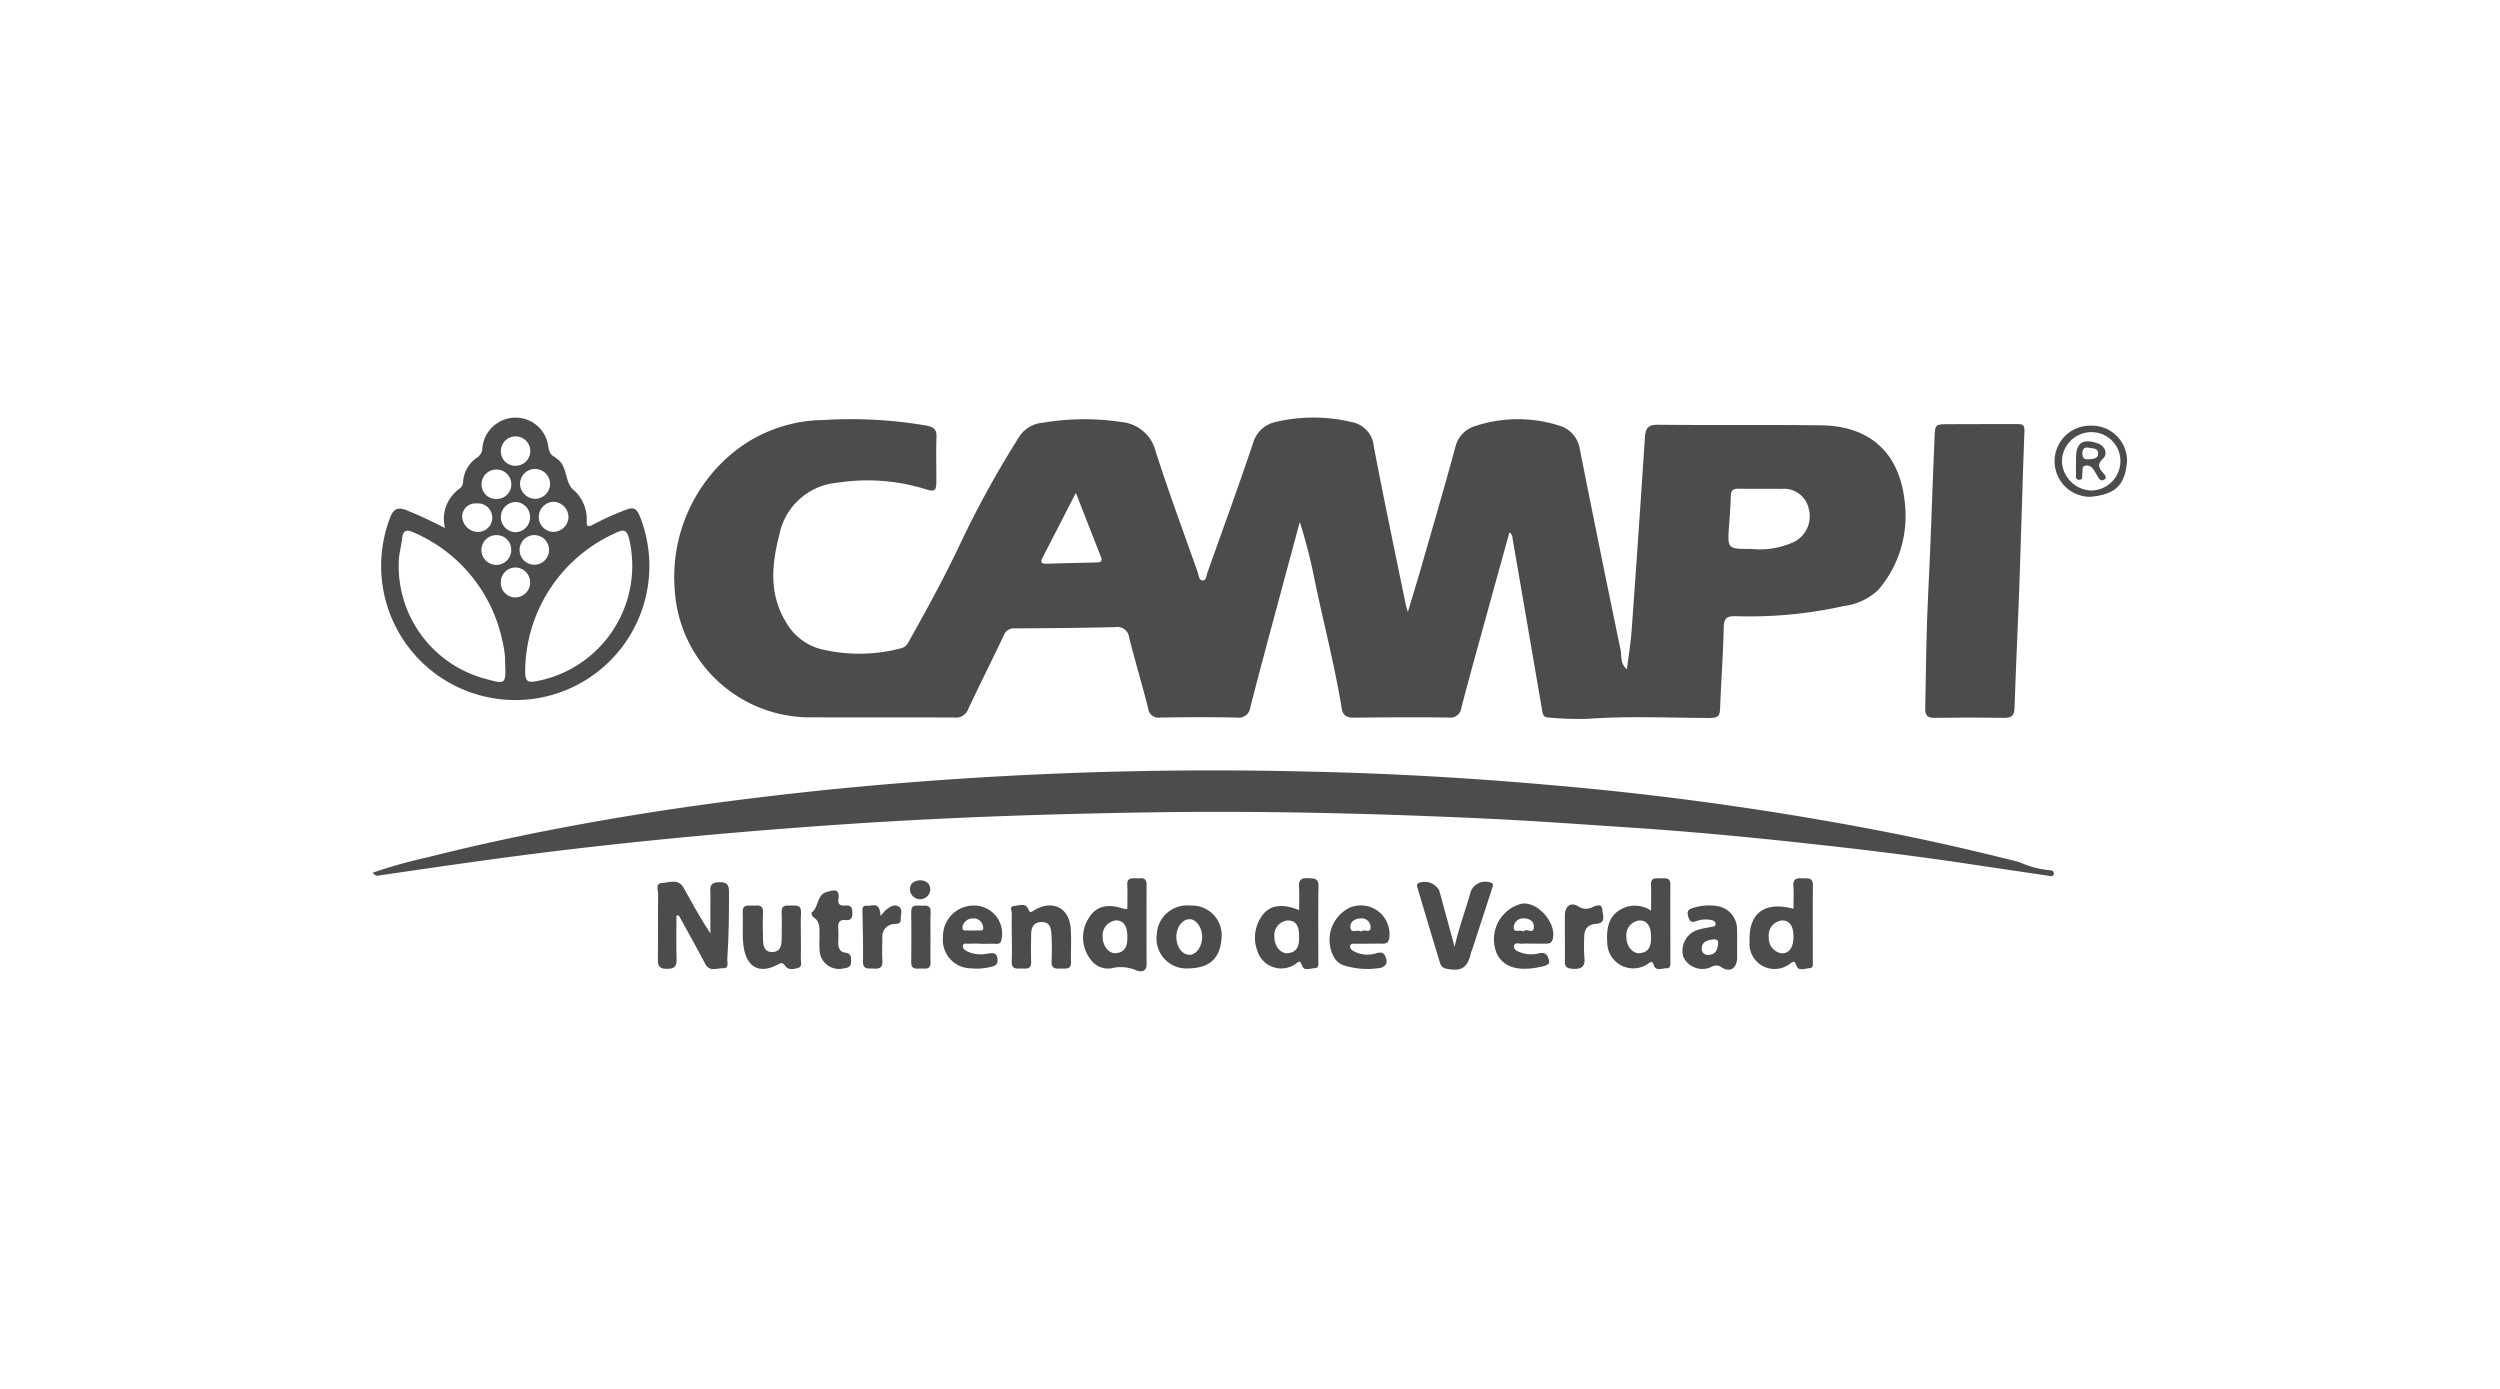<svg xmlns="http://www.w3.org/2000/svg" width="199.788" height="110.993" viewBox="0 0 199.788 110.993">
  <g id="Logo_Campi" data-name="Logo Campi" transform="translate(99.894 55.497)">
    <g id="Grupo_1328" data-name="Grupo 1328" transform="translate(-99.894 -55.497)">
      <rect id="Rectángulo_2784" data-name="Rectángulo 2784" width="199.788" height="110.993" fill="none"/>
      <g id="Grupo_1327" data-name="Grupo 1327" transform="translate(29.793 33.375)">
        <path id="Trazado_2102" data-name="Trazado 2102" d="M193.132,98.817c.373-1.239.684-2.236.972-3.239.947-3.294,1.911-6.584,2.813-9.891a2.3,2.3,0,0,1,1.629-1.735,10.886,10.886,0,0,1,6.664-.027,2.315,2.315,0,0,1,1.667,1.9q1.594,8.035,3.26,16.055c.1.467-.073,1.022.5,1.527.139-1.128.309-2.146.382-3.171q.552-7.674,1.055-15.35c.045-.682.2-1.036,1.026-1.027,4.352.048,8.706-.008,13.058.047,4.016.051,6.352,2.318,6.7,6.309a9.065,9.065,0,0,1-2.11,6.817,4.832,4.832,0,0,1-2.776,1.314,34.407,34.407,0,0,1-8.578.813c-.662-.012-1,.065-1.017.86-.048,2.146-.207,4.288-.29,6.433-.024.613-.08.845-.875.842-3.258-.011-6.52-.169-9.78.072a27.391,27.391,0,0,1-3.082-.11c-.422-.017-.446-.321-.5-.638q-1.17-6.837-2.353-13.671a.548.548,0,0,0-.25-.484c-.581,2.1-1.159,4.181-1.731,6.262-.709,2.579-1.432,5.155-2.108,7.743a.886.886,0,0,1-1.033.789c-2.511-.028-5.023-.017-7.534.011-.56.006-.9-.15-.994-.728-.559-3.438-1.446-6.806-2.152-10.213a43.107,43.107,0,0,0-1.2-4.7q-.872,3.238-1.745,6.477c-.742,2.772-1.493,5.542-2.207,8.322a.928.928,0,0,1-1.086.834c-2.036-.042-4.074-.035-6.11,0a.828.828,0,0,1-.971-.747c-.484-1.889-1.039-3.761-1.52-5.651a.939.939,0,0,0-1.1-.828c-2.677.063-5.355.087-8.032.1a.857.857,0,0,0-.89.57c-.929,1.967-1.913,3.908-2.838,5.877a1.027,1.027,0,0,1-1.089.676c-3.962-.022-7.925,0-11.887-.016a10.842,10.842,0,0,1-10.478-10.219,12.847,12.847,0,0,1,4.959-11.169,11.637,11.637,0,0,1,6.936-2.371,35.465,35.465,0,0,1,8.25.45c.578.109.8.326.775.924-.042,1.143-.008,2.288-.011,3.432,0,.9-.1.963-.98.685a15.605,15.605,0,0,0-6.908-.483,5.179,5.179,0,0,0-4.66,4.163c-.629,2.424-.829,4.787.561,7.031a4.523,4.523,0,0,0,2.706,2.094,13.087,13.087,0,0,0,6.451-.052.883.883,0,0,0,.611-.508c1.429-2.551,2.836-5.11,4.086-7.761a80.026,80.026,0,0,1,4.808-8.724,2.5,2.5,0,0,1,1.843-1.036,19.781,19.781,0,0,1,6.25-.058,3.1,3.1,0,0,1,2.745,2.31c1.041,3.266,2.239,6.483,3.38,9.718.086.244.079.642.411.636.267,0,.268-.377.349-.6,1.225-3.442,2.476-6.875,3.645-10.335a2.4,2.4,0,0,1,1.836-1.735,13.173,13.173,0,0,1,6.053.011,2.162,2.162,0,0,1,1.77,1.935c.806,4.243,1.7,8.47,2.564,12.7C193,98.381,193.031,98.472,193.132,98.817Zm27.427-5.034a6.574,6.574,0,0,0,3.488-.585,2.307,2.307,0,0,0,1.119-2.635A2.026,2.026,0,0,0,223,88.983c-1.14-.015-2.281.012-3.42-.012-.464-.01-.638.151-.645.62-.012.777-.079,1.553-.135,2.329C218.669,93.785,218.667,93.785,220.559,93.784ZM166.6,89.3c-.94,1.832-1.8,3.514-2.667,5.191-.206.4-.041.485.331.474,1.336-.039,2.672-.071,4.009-.1.32-.007.467-.1.327-.456C167.949,92.762,167.309,91.111,166.6,89.3Z" transform="translate(-110.415 -83.291)" fill="#4c4c4c"/>
        <path id="Trazado_2103" data-name="Trazado 2103" d="M74.354,161.834a38.639,38.639,0,0,1,4.363-1.224c5.266-1.333,10.588-2.4,15.944-3.289,5.277-.871,10.582-1.549,15.9-2.1a308.182,308.182,0,0,1,38.938-1.457c6.5.145,12.981.528,19.457,1.111a252.285,252.285,0,0,1,27.209,3.878c3.275.659,6.527,1.414,9.765,2.235a7.669,7.669,0,0,0,2.374.647c.17-.01.449.054.38.315s-.328.141-.506.115q-3.306-.482-6.61-.977c-4.216-.63-8.448-1.14-12.685-1.6-4.6-.5-9.206-.937-13.824-1.244-3.9-.259-7.79-.545-11.688-.728-9-.423-18.011-.641-27.023-.5-7.893.124-15.78.385-23.66.907-7.427.492-14.837,1.145-22.231,2.008-5.175.6-10.328,1.357-15.481,2.108C74.8,162.062,74.6,162.181,74.354,161.834Z" transform="translate(-74.354 -125.469)" fill="#4c4c4c"/>
        <path id="Trazado_2104" data-name="Trazado 2104" d="M388.36,84.577c1,0,2.009.006,3.013,0,.41,0,.54.1.522.577-.155,3.979-.251,7.959-.391,11.938-.12,3.39-.291,6.779-.4,10.169-.021.636-.249.8-.849.791q-2.761-.047-5.524,0c-.575.008-.774-.161-.763-.759.056-3.123.085-6.253.244-9.366.21-4.09.321-8.181.5-12.27.046-1.071.034-1.072,1.142-1.073Q387.1,84.575,388.36,84.577Z" transform="translate(-259.905 -84.06)" fill="#4c4c4c"/>
        <path id="Trazado_2105" data-name="Trazado 2105" d="M81.151,92.122a2.969,2.969,0,0,1,1.2-3.174.752.752,0,0,0,.252-.589,2.531,2.531,0,0,1,1.12-1.876.906.906,0,0,0,.414-.748A2.666,2.666,0,0,1,86.682,83.3a2.635,2.635,0,0,1,2.726,2.324c.066.355.146.64.49.8.049.022.081.078.128.107.936.572.659,1.811,1.324,2.481a3.113,3.113,0,0,1,1.127,2.569c-.043.474.182.448.492.274a22.32,22.32,0,0,1,2.663-1.2c.648-.258.873-.015,1.095.539a10.718,10.718,0,1,1-19.975.136c.268-.73.589-.923,1.346-.623C79.079,91.1,80.03,91.55,81.151,92.122Zm4.806,10.85a6.676,6.676,0,0,0-.194-1.7,12.139,12.139,0,0,0-7.12-8.8c-.528-.246-.835-.2-.912.448s-.26,1.261-.276,1.895a9.335,9.335,0,0,0,7.036,9.385C85.976,104.613,86.031,104.572,85.957,102.973Zm1.618.026c-.067,1.416.04,1.544,1.109,1.316A9.383,9.383,0,0,0,95.869,93c-.172-.724-.416-.807-1.047-.5A12.182,12.182,0,0,0,87.575,103ZM86.452,88.59a1.192,1.192,0,0,0-1.271-1.144,1.18,1.18,0,0,0-1.106,1.219,1.149,1.149,0,0,0,1.18,1.134A1.166,1.166,0,0,0,86.452,88.59Zm-2.776,1.567a1.055,1.055,0,0,0-1.151,1.024,1.28,1.28,0,0,0,1.2,1.251,1.141,1.141,0,1,0-.047-2.275Zm1.639,2.531a1.19,1.19,0,1,0,1.128,1.188A1.164,1.164,0,0,0,85.316,92.687Zm2.638,3.762A1.184,1.184,0,0,0,86.8,95.275a1.17,1.17,0,0,0-1.187,1.216,1.155,1.155,0,0,0,1.142,1.176A1.2,1.2,0,0,0,87.954,96.449Zm-.006-5.176a1.2,1.2,0,0,0-1.094-1.233,1.208,1.208,0,0,0-.135,2.411A1.184,1.184,0,0,0,87.948,91.273Zm1.6-2.67a1.2,1.2,0,0,0-2.4-.009,1.228,1.228,0,0,0,1.24,1.193A1.214,1.214,0,0,0,89.549,88.6Zm1.47,2.619a1.242,1.242,0,0,0-1.156-1.2,1.217,1.217,0,0,0-1.214,1.211,1.192,1.192,0,0,0,1.141,1.194A1.22,1.22,0,0,0,91.019,91.222ZM88.3,92.684a1.191,1.191,0,0,0-1.186,1.134,1.177,1.177,0,1,0,2.352.021A1.188,1.188,0,0,0,88.3,92.684Zm-1.517-5.54a1.174,1.174,0,1,0-1.164-1.229A1.143,1.143,0,0,0,86.779,87.144Z" transform="translate(-75.382 -83.298)" fill="#4c4c4c"/>
        <path id="Trazado_2106" data-name="Trazado 2106" d="M132.647,178.553c0,1.159-.025,2.32.011,3.478.018.58-.169.767-.759.772-.606,0-.75-.214-.739-.779.031-1.728,0-3.456.024-5.184,0-.314-.236-.869.289-.894.578-.028,1.312-.39,1.735.361.682,1.212,1.339,2.439,2.15,3.664v-2.4c0-.278.021-.559,0-.836-.052-.554.041-.864.74-.86s.75.312.75.866c0,1.753-.015,3.506-.138,5.256-.021.291.177.782-.363.757-.471-.022-1.049.323-1.4-.349-.683-1.3-1.406-2.585-2.113-3.875Z" transform="translate(-108.382 -138.752)" fill="#4c4c4c"/>
        <path id="Trazado_2107" data-name="Trazado 2107" d="M219.558,177.614c0-.657.023-1.294-.006-1.929-.027-.577.355-.535.718-.52s.828-.16.826.5q-.011,3.175,0,6.351c0,.712-.55.619-.875.479a3.073,3.073,0,0,0-1.936-.142,1.688,1.688,0,0,1-1.519-.533,2.866,2.866,0,0,1-.293-3.48c.569-.945,1.475-1.188,2.771-.751A1.607,1.607,0,0,0,219.558,177.614Zm0,2.2c.007-.849-.319-1.3-.928-1.287a1.2,1.2,0,0,0-1.045,1.279c-.018.732.479,1.394,1.065,1.335C219.436,181.064,219.584,180.487,219.553,179.816Z" transform="translate(-159.259 -138.346)" fill="#4c4c4c"/>
        <path id="Trazado_2108" data-name="Trazado 2108" d="M352.44,177.592c0-.66.031-1.245-.008-1.825s.272-.641.719-.611c.4.026.851-.113.842.579-.026,2,0,4.01-.01,6.015,0,.232.084.577-.276.592s-.878.266-1.033-.211c-.174-.535-.348-.222-.561-.11a2.01,2.01,0,0,1-3.181-1.822C348.849,177.951,350.12,176.97,352.44,177.592Zm0,2.2c0-.85-.331-1.287-.952-1.265a1.184,1.184,0,0,0-1.021,1.3,1.24,1.24,0,0,0,1,1.326C352.1,181.175,352.441,180.694,352.44,179.8Z" transform="translate(-238.907 -138.342)" fill="#4c4c4c"/>
        <path id="Trazado_2109" data-name="Trazado 2109" d="M324.025,177.75c0-.747.019-1.412-.006-2.074-.022-.582.368-.522.729-.509s.822-.14.819.509c-.009,2.062,0,4.124,0,6.187,0,.224.006.5-.3.491-.353-.016-.846.261-1.021-.244-.154-.448-.274-.233-.5-.094a2.077,2.077,0,0,1-3.222-1.673c-.109-1.589.313-2.417,1.439-2.865A2.311,2.311,0,0,1,324.025,177.75Zm-.005,2.068c0-.848-.32-1.295-.934-1.285a1.173,1.173,0,0,0-1.036,1.279c-.018.735.475,1.39,1.065,1.334C323.914,181.071,324.044,180.483,324.019,179.818Z" transform="translate(-221.872 -138.348)" fill="#4c4c4c"/>
        <path id="Trazado_2110" data-name="Trazado 2110" d="M253.819,177.689c0-.634.03-1.239-.009-1.838-.036-.548.158-.746.71-.712.467.029.863-.034.85.668-.038,1.977-.009,3.954-.015,5.931,0,.233.084.58-.276.59s-.872.271-1.032-.212c-.18-.541-.341-.215-.555-.093a2,2,0,0,1-3.028-1.131,2.972,2.972,0,0,1,.32-2.643C251.375,177.305,252.388,177.113,253.819,177.689Zm0,2.083c0-.844-.275-1.235-.876-1.256a1.174,1.174,0,0,0-1.1,1.306c-.006.742.5,1.384,1.1,1.309C253.735,181.032,253.841,180.432,253.817,179.773Z" transform="translate(-179.793 -138.334)" fill="#4c4c4c"/>
        <path id="Trazado_2111" data-name="Trazado 2111" d="M285.608,181.028c.338-1.536.89-2.962,1.292-4.428a1.271,1.271,0,0,1,1.637-.687c.22.121.121.279.074.424q-.787,2.438-1.584,4.872c-.034.1-.089.2-.113.311-.266,1.2-.777,1.513-2,1.251-.342-.073-.434-.322-.512-.58q-.891-2.937-1.761-5.879c-.038-.126-.088-.257.062-.369a1.321,1.321,0,0,1,1.681.595C284.795,178.033,285.2,179.531,285.608,181.028Z" transform="translate(-199.156 -138.74)" fill="#4c4c4c"/>
        <path id="Trazado_2112" data-name="Trazado 2112" d="M152.77,183.159c0,.557.014,1.114-.005,1.671-.009.258.148.637-.189.737s-.8.234-1.069-.164c-.2-.293-.338-.225-.6-.086-1.445.765-2.461.223-2.71-1.409-.14-.916-.026-1.836-.077-2.752-.038-.7.454-.55.849-.561s.8-.084.775.547c-.032.722-.022,1.448,0,2.172.014.491.091,1,.744.994.632-.01.737-.492.743-1,.008-.724.029-1.45,0-2.172-.028-.642.4-.535.781-.542.4-.008.8-.06.769.562C152.744,181.821,152.77,182.49,152.77,183.159Z" transform="translate(-118.561 -141.601)" fill="#4c4c4c"/>
        <path id="Trazado_2113" data-name="Trazado 2113" d="M201.705,182.923c0-.584-.01-1.169.006-1.753.006-.216-.216-.578.18-.608.378-.028.915-.268,1.117.217.168.4.253.264.5.121,1.458-.865,2.785-.209,2.909,1.465.066.886,0,1.781.026,2.67.019.644-.424.513-.8.529-.411.018-.784.036-.756-.574a20.637,20.637,0,0,0-.01-2.17c-.028-.474-.113-.984-.776-.977s-.839.442-.844,1.005c-.006.723-.028,1.448,0,2.17.027.635-.394.544-.778.544s-.8.077-.774-.553c.032-.694.008-1.391.008-2.087Z" transform="translate(-150.645 -141.535)" fill="#4c4c4c"/>
        <path id="Trazado_2114" data-name="Trazado 2114" d="M230.7,182.928a2.421,2.421,0,0,1,2.682-2.319,2.369,2.369,0,0,1,2.5,2.538c-.109,1.712-.969,2.467-2.7,2.484A2.386,2.386,0,0,1,230.7,182.928Zm3.626.23c.013-.749-.445-1.44-.969-1.46-.6-.023-1.1.632-1.092,1.43.006.773.452,1.39,1.019,1.415C233.828,184.567,234.309,183.927,234.322,183.158Z" transform="translate(-168.049 -141.614)" fill="#4c4c4c"/>
        <path id="Trazado_2115" data-name="Trazado 2115" d="M339.909,183.9c0,.278,0,.556,0,.834-.006.845-.548,1.241-1.237.793a.709.709,0,0,0-.788-.052,1.675,1.675,0,0,1-2.264-.765,1.741,1.741,0,0,1,1.234-2.206c.314-.1.65-.136.975-.209.151-.034.368-.012.355-.251-.011-.2-.182-.266-.349-.3a2.193,2.193,0,0,0-1.23.1c-.361.133-.492-.021-.594-.345-.111-.351-.087-.581.314-.7a4.206,4.206,0,0,1,2.057-.16,1.864,1.864,0,0,1,1.515,1.926c.032.442.006.889.006,1.334Zm-1.519-.333c.033-.2-.151-.317-.459-.268-.428.068-.84.185-.853.729a.477.477,0,0,0,.547.5C338.121,184.516,338.36,184.2,338.39,183.57Z" transform="translate(-230.878 -141.595)" fill="#4c4c4c"/>
        <path id="Trazado_2116" data-name="Trazado 2116" d="M268.321,183.655c-.362,0-.724,0-1.085,0-.158,0-.366-.031-.4.193-.026.184.121.306.264.394a2.32,2.32,0,0,0,1.864.163c.6-.168.68.22.771.531.117.4-.3.651-.56.659a6.188,6.188,0,0,1-2.95-.248,1.429,1.429,0,0,1-.627-.525,2.855,2.855,0,0,1,1.2-4.046,2.29,2.29,0,0,1,3.172,2.343c-.032.393-.192.545-.568.533s-.723,0-1.085,0Zm-.6-.961c.194-.286.737.208.752-.355a.712.712,0,0,0-.786-.705c-.439,0-.832.23-.836.658C266.845,182.93,267.418,182.454,267.72,182.694Z" transform="translate(-188.731 -141.612)" fill="#4c4c4c"/>
        <path id="Trazado_2117" data-name="Trazado 2117" d="M191.131,183.651c-.334,0-.668-.013-1,.006-.172.01-.442-.089-.472.189-.022.208.183.33.352.428a2.559,2.559,0,0,0,1.63.169c.382-.04.707-.137.78.422.071.536-.267.575-.633.667a4.577,4.577,0,0,1-1.492.091,2.262,2.262,0,0,1-2.227-2.5,2.453,2.453,0,0,1,2.461-2.518,2.242,2.242,0,0,1,2.233,2.623c-.042.3-.133.456-.464.438-.388-.021-.778,0-1.167,0Zm-1.507-1.35c-.017.2.05.288.174.291.444.011.889.016,1.333,0,.126,0,.171-.116.147-.243a.765.765,0,0,0-.782-.718A.852.852,0,0,0,189.624,182.3Z" transform="translate(-142.502 -141.613)" fill="#4c4c4c"/>
        <path id="Trazado_2118" data-name="Trazado 2118" d="M300.954,183.4c-.25,0-.5-.018-.751.007-.231.023-.607-.142-.658.155-.06.351.324.48.609.576a2.5,2.5,0,0,0,1.4.034c.517-.131.669.187.775.52.115.365-.226.462-.482.524-1.539.369-3.032.3-3.672-1a2.937,2.937,0,0,1,1.949-4c1.292-.246,2.881,1.584,2.5,2.858-.084.278-.266.328-.5.329C301.734,183.405,301.344,183.4,300.954,183.4Zm-.628-.97c.177-.337.754.3.8-.344.03-.434-.323-.7-.772-.7a.756.756,0,0,0-.835.663C299.485,182.625,300.02,182.229,300.326,182.435Z" transform="translate(-208.341 -141.365)" fill="#4c4c4c"/>
        <path id="Trazado_2119" data-name="Trazado 2119" d="M162.484,181.337c-.042-.576.15-1.212-.5-1.614a.527.527,0,0,1-.143-.362c.6-.413.388-1.41,1.229-1.652.58-.167,1.047-.278.919.6-.064.437.212.521.565.486.467-.045.553.217.555.614s-.133.587-.532.547c-.5-.05-.626.206-.6.65.026.389.012.781.005,1.171-.008.411.127.734.569.789.485.06.454.383.454.729,0,.421-.278.488-.606.528a1.552,1.552,0,0,1-1.913-1.485A8.791,8.791,0,0,1,162.484,181.337Z" transform="translate(-126.783 -139.807)" fill="#4c4c4c"/>
        <path id="Trazado_2120" data-name="Trazado 2120" d="M412.675,90.58a2.843,2.843,0,0,1,.026-5.686,2.816,2.816,0,0,1,2.937,2.816C415.491,89.537,414.825,90.4,412.675,90.58Zm2.431-2.81a2.311,2.311,0,0,0-2.309-2.358,2.355,2.355,0,0,0-2.363,2.324,2.423,2.423,0,0,0,2.371,2.34A2.364,2.364,0,0,0,415.107,87.77Z" transform="translate(-275.446 -84.252)" fill="#4c4c4c"/>
        <path id="Trazado_2121" data-name="Trazado 2121" d="M173.455,181.406a4.132,4.132,0,0,1,.438-.51c.29-.226.648-.46.989-.269.374.209.163.653.184.994.031.489-.371.375-.647.429a.987.987,0,0,0-.822,1.089c-.015.612-.035,1.226,0,1.836.033.552-.236.668-.7.625-.392-.035-.858.129-.85-.569.016-1.362-.02-2.724-.046-4.086,0-.246.083-.4.32-.367.349.052.8-.248,1.029.251A3.058,3.058,0,0,1,173.455,181.406Z" transform="translate(-132.873 -141.569)" fill="#4c4c4c"/>
        <path id="Trazado_2122" data-name="Trazado 2122" d="M312.092,182.923c0-.557,0-1.114,0-1.671.007-.738.476-1.094,1.1-.694a1.065,1.065,0,0,0,1.126.031c.292-.105.723-.313.769.229.034.405.309,1.061-.453,1.114-.831.057-1.017.526-1,1.225a13.631,13.631,0,0,0,.014,1.419c.105.8-.24,1.013-.981.952-.433-.036-.591-.177-.579-.6C312.107,184.26,312.092,183.592,312.092,182.923Z" transform="translate(-216.828 -141.484)" fill="#4c4c4c"/>
        <path id="Trazado_2123" data-name="Trazado 2123" d="M183.274,183.2c0,.642-.02,1.284.005,1.924.024.586-.371.52-.729.506s-.824.151-.816-.506q.023-2.007,0-4.015c-.008-.659.459-.49.817-.5s.752-.081.732.5C183.256,181.8,183.275,182.5,183.274,183.2Z" transform="translate(-138.706 -141.604)" fill="#4c4c4c"/>
        <path id="Trazado_2124" data-name="Trazado 2124" d="M182.276,175.559c.492.02.824.239.833.747a.813.813,0,0,1-1.622.025C181.468,175.813,181.806,175.6,182.276,175.559Z" transform="translate(-138.559 -138.588)" fill="#4c4c4c"/>
        <path id="Trazado_2125" data-name="Trazado 2125" d="M414.031,89.707c0-.111,0-.222,0-.333,0-1.232.542-1.609,1.727-1.2.587.2.852.835.424,1.235-.454.425-.341.692-.027,1.087.113.142.457.409.1.6-.278.153-.423-.156-.55-.372-.085-.143-.165-.29-.261-.426a.635.635,0,0,0-.616-.348c-.38.054-.238.37-.286.591s.1.584-.3.544c-.305-.031-.193-.349-.207-.551C414.017,90.264,414.031,89.985,414.031,89.707Zm.967-.258c.4-.006.793-.036.8-.457.012-.456-.444-.4-.747-.462-.338-.066-.507.085-.509.45S414.715,89.475,415,89.449Z" transform="translate(-277.921 -86.123)" fill="#4c4c4c"/>
      </g>
    </g>
  </g>
</svg>
